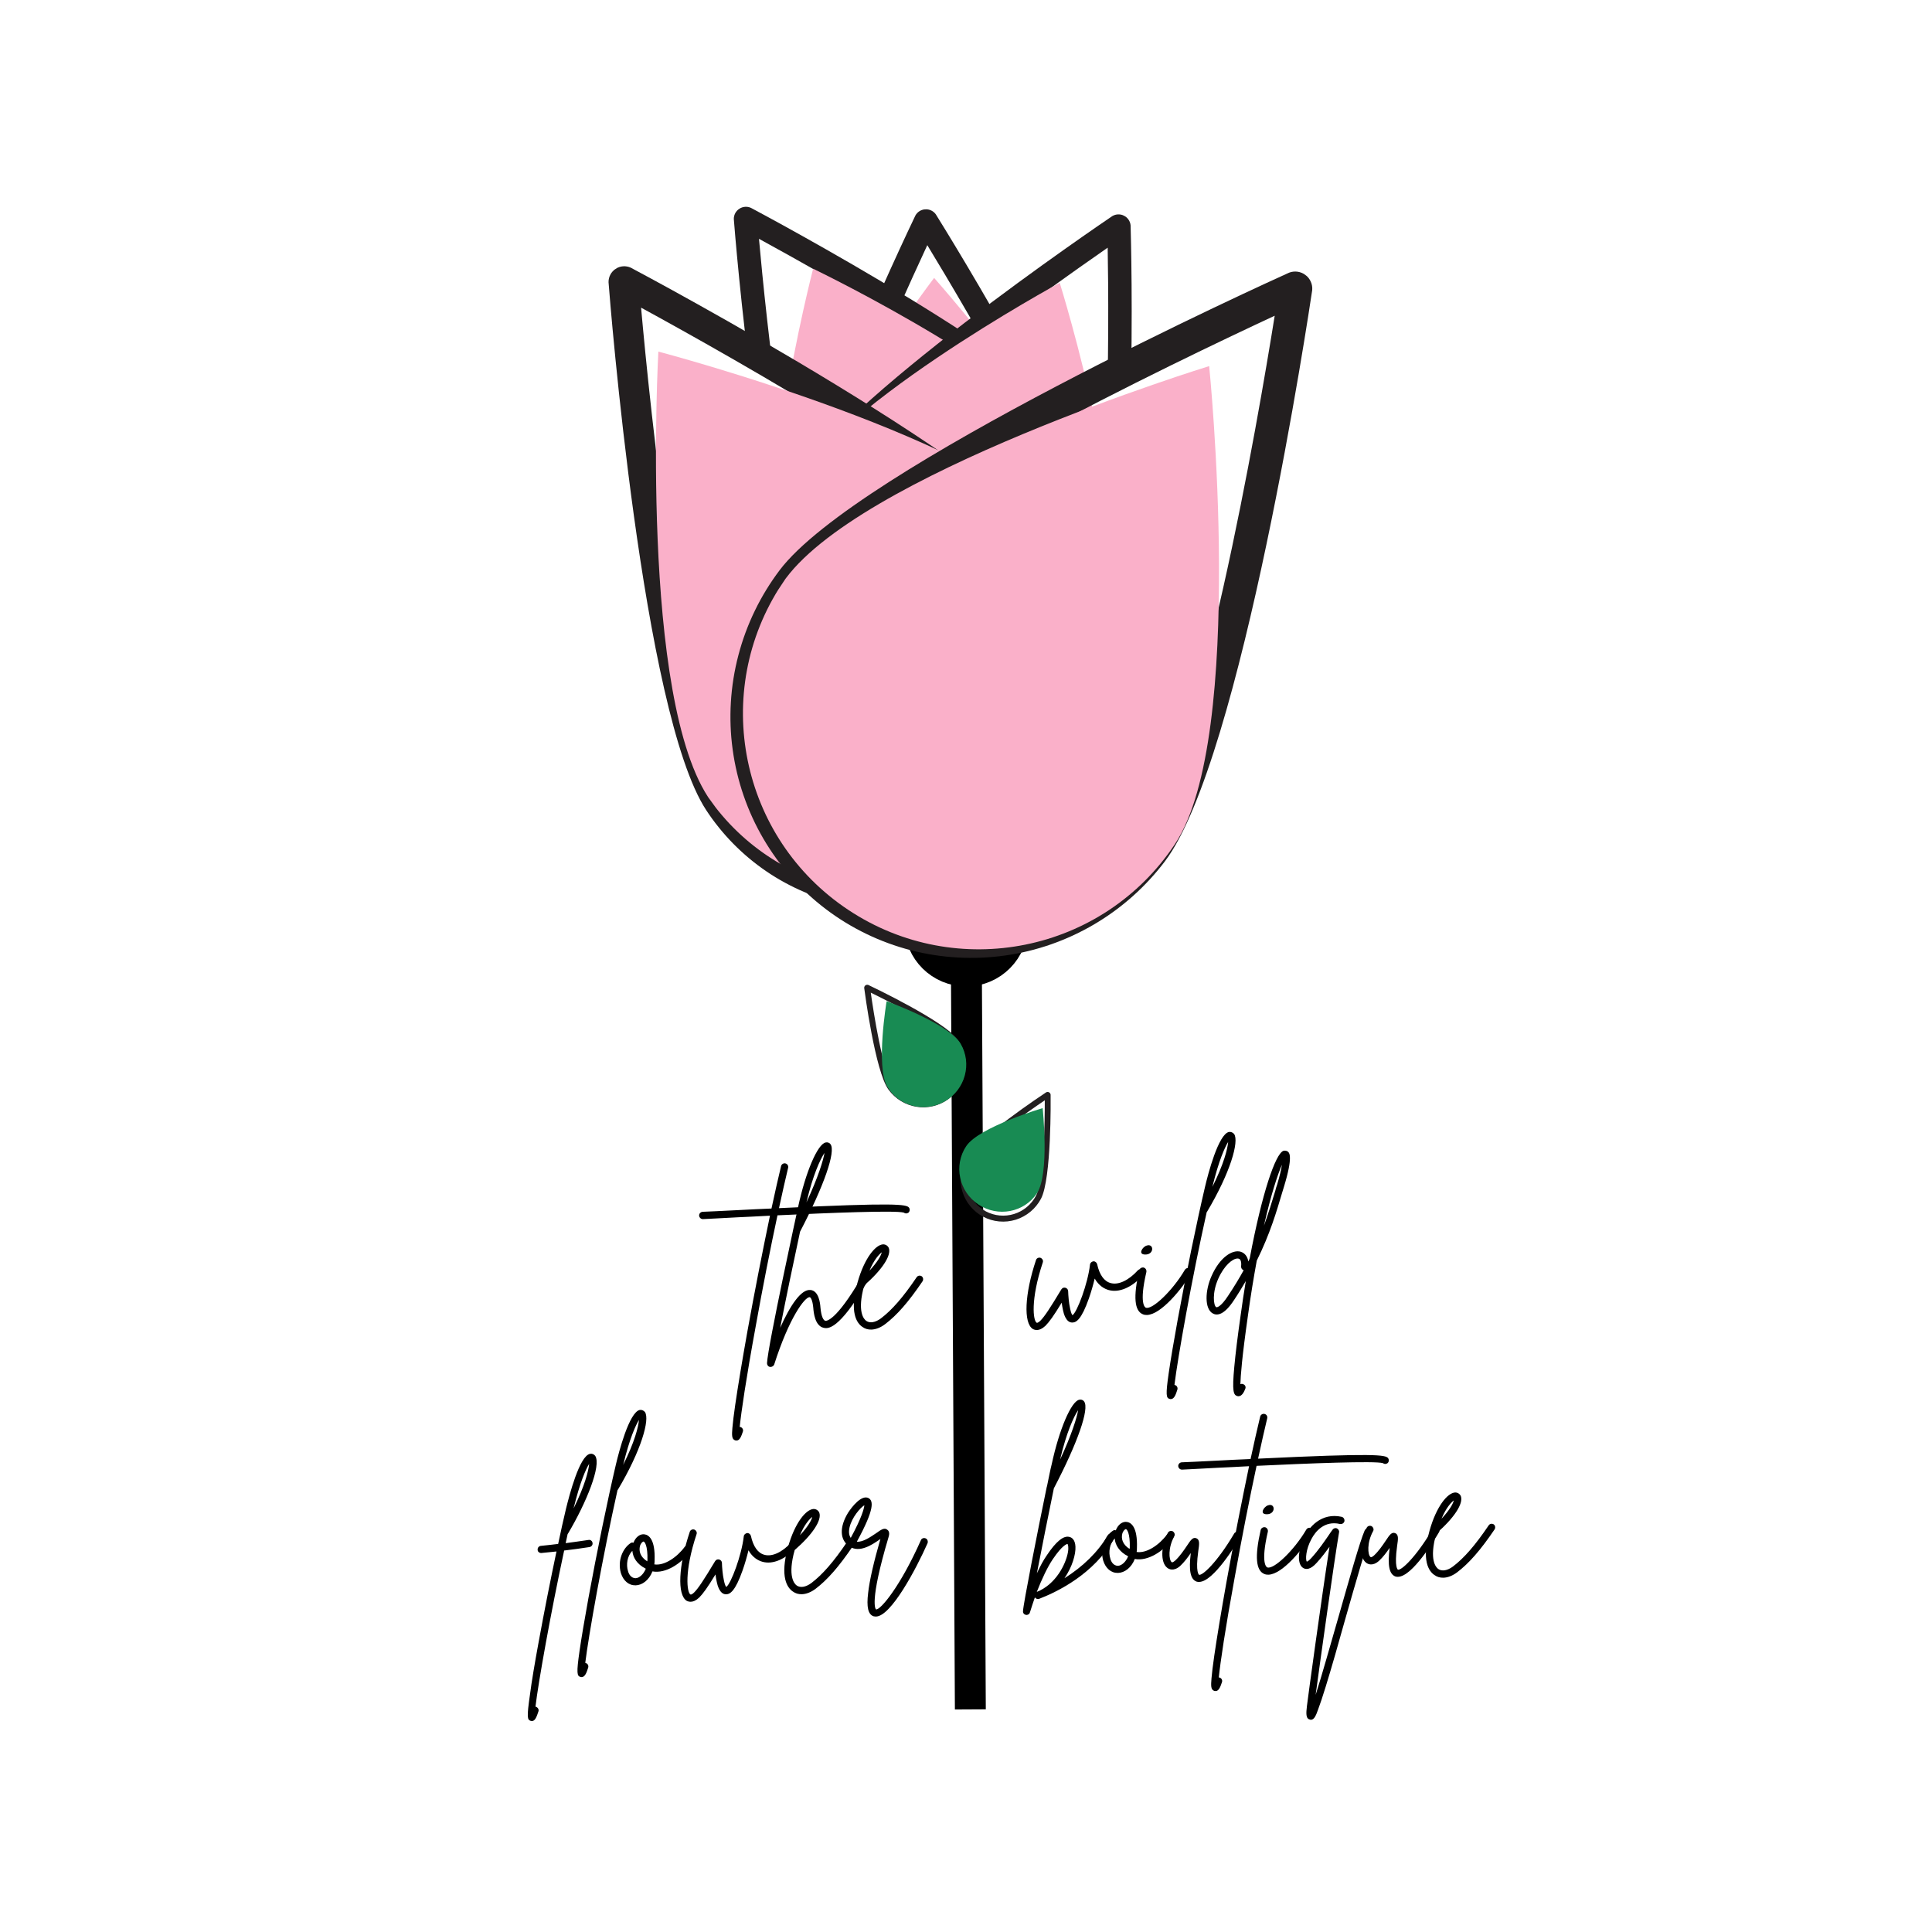 <svg xmlns="http://www.w3.org/2000/svg" xmlns:xlink="http://www.w3.org/1999/xlink" width="500" zoomAndPan="magnify" viewBox="0 0 375 375" height="500" preserveAspectRatio="xMidYMid meet" version="1.0"><defs><g/><clipPath id="cef8773638"><path d="M 150 40 L 217 40 L 217 150 L 150 150 Z M 150 40 " clip-rule="nonzero"/></clipPath><clipPath id="d4e6d4df45"><path d="M 145.188 42.551 L 214.082 38.723 L 220.195 148.805 L 151.305 152.633 Z M 145.188 42.551 " clip-rule="nonzero"/></clipPath><clipPath id="b107b5a26b"><path d="M 213.824 38.738 L 144.93 42.566 L 151.047 152.645 L 219.938 148.816 Z M 213.824 38.738 " clip-rule="nonzero"/></clipPath><clipPath id="b3596d71b2"><path d="M 213.824 38.738 L 144.93 42.566 L 151.047 152.645 L 219.938 148.816 Z M 213.824 38.738 " clip-rule="nonzero"/></clipPath><clipPath id="8a8405e14b"><path d="M 150 53 L 217 53 L 217 147 L 150 147 Z M 150 53 " clip-rule="nonzero"/></clipPath><clipPath id="c50e15e778"><path d="M 147.98 55.184 L 214.684 52.605 L 218.246 144.785 L 151.547 147.363 Z M 147.98 55.184 " clip-rule="nonzero"/></clipPath><clipPath id="a627814e82"><path d="M 147.98 55.184 L 214.684 52.605 L 218.246 144.785 L 151.547 147.363 Z M 147.98 55.184 " clip-rule="nonzero"/></clipPath><clipPath id="3bddd650f6"><path d="M 142 40 L 218 40 L 218 137 L 142 137 Z M 142 40 " clip-rule="nonzero"/></clipPath><clipPath id="9239f41fc9"><path d="M 114.676 59.43 L 172.383 21.602 L 232.824 113.809 L 175.117 151.637 Z M 114.676 59.43 " clip-rule="nonzero"/></clipPath><clipPath id="e84b95e4a0"><path d="M 172.168 21.742 L 114.461 59.57 L 174.902 151.777 L 232.609 113.949 Z M 172.168 21.742 " clip-rule="nonzero"/></clipPath><clipPath id="10db25069d"><path d="M 172.168 21.742 L 114.461 59.57 L 174.902 151.777 L 232.609 113.949 Z M 172.168 21.742 " clip-rule="nonzero"/></clipPath><clipPath id="ed7a715b2d"><path d="M 149 52 L 216 52 L 216 139 L 149 139 Z M 149 52 " clip-rule="nonzero"/></clipPath><clipPath id="c6fe7f0b42"><path d="M 127.555 66.156 L 188.102 38.055 L 226.938 121.734 L 166.391 149.832 Z M 127.555 66.156 " clip-rule="nonzero"/></clipPath><clipPath id="4cc675fa47"><path d="M 127.555 66.156 L 188.102 38.055 L 226.938 121.734 L 166.391 149.832 Z M 127.555 66.156 " clip-rule="nonzero"/></clipPath><clipPath id="1fa757a7c2"><path d="M 150 41 L 220 41 L 220 143 L 150 143 Z M 150 41 " clip-rule="nonzero"/></clipPath><clipPath id="6986b04c60"><path d="M 187.492 26.168 L 248.906 57.625 L 198.648 155.75 L 137.234 124.297 Z M 187.492 26.168 " clip-rule="nonzero"/></clipPath><clipPath id="29e72381e8"><path d="M 248.676 57.508 L 187.266 26.051 L 137.004 124.18 L 198.418 155.633 Z M 248.676 57.508 " clip-rule="nonzero"/></clipPath><clipPath id="b593bd3f67"><path d="M 248.676 57.508 L 187.266 26.051 L 137.004 124.18 L 198.418 155.633 Z M 248.676 57.508 " clip-rule="nonzero"/></clipPath><clipPath id="6cbfe9fb82"><path d="M 150 54 L 217 54 L 217 143 L 150 143 Z M 150 54 " clip-rule="nonzero"/></clipPath><clipPath id="1e5429d7ca"><path d="M 174.805 42.316 L 236.66 67.406 L 201.98 152.891 L 140.129 127.801 Z M 174.805 42.316 " clip-rule="nonzero"/></clipPath><clipPath id="18efecbef1"><path d="M 174.805 42.316 L 236.66 67.406 L 201.98 152.891 L 140.129 127.801 Z M 174.805 42.316 " clip-rule="nonzero"/></clipPath><clipPath id="1a1438d9cb"><path d="M 132 65 L 153 65 L 153 83 L 132 83 Z M 132 65 " clip-rule="nonzero"/></clipPath><clipPath id="3ecb7751f5"><path d="M 132.332 73.996 L 137.289 65.359 L 152.535 74.109 L 147.578 82.746 Z M 132.332 73.996 " clip-rule="nonzero"/></clipPath><clipPath id="c22feb4841"><path d="M 132.332 73.996 L 137.219 65.48 L 152.152 74.055 L 147.266 82.57 Z M 132.332 73.996 " clip-rule="nonzero"/></clipPath><clipPath id="ac560f4049"><path d="M 118 51 L 216 51 L 216 177 L 118 177 Z M 118 51 " clip-rule="nonzero"/></clipPath><clipPath id="ba3a0a09c7"><path d="M 82.223 76.629 L 156.863 27.699 L 234.988 146.879 L 160.344 195.809 Z M 82.223 76.629 " clip-rule="nonzero"/></clipPath><clipPath id="59262fb469"><path d="M 156.582 27.887 L 81.938 76.816 L 160.059 195.992 L 234.703 147.062 Z M 156.582 27.887 " clip-rule="nonzero"/></clipPath><clipPath id="4bd2f2509c"><path d="M 156.582 27.887 L 81.938 76.816 L 160.059 195.992 L 234.703 147.062 Z M 156.582 27.887 " clip-rule="nonzero"/></clipPath><clipPath id="0377f46dc5"><path d="M 127 68 L 217 68 L 217 174 L 127 174 Z M 127 68 " clip-rule="nonzero"/></clipPath><clipPath id="5d897f3d57"><path d="M 92.91 93.555 L 162.637 42.789 L 233.27 139.801 L 163.543 190.566 Z M 92.91 93.555 " clip-rule="nonzero"/></clipPath><clipPath id="676b0713c9"><path d="M 92.91 93.555 L 162.637 42.789 L 233.27 139.801 L 163.543 190.566 Z M 92.91 93.555 " clip-rule="nonzero"/></clipPath><clipPath id="e44e7d11a0"><path d="M 186 211 L 204 211 L 204 238 L 186 238 Z M 186 211 " clip-rule="nonzero"/></clipPath><clipPath id="bf77c1654e"><path d="M 196.043 208.008 L 211.285 216.082 L 198.297 240.605 L 183.055 232.531 Z M 196.043 208.008 " clip-rule="nonzero"/></clipPath><clipPath id="0953d6edb0"><path d="M 196.043 208.008 L 211.285 216.082 L 198.297 240.605 L 183.055 232.531 Z M 196.043 208.008 " clip-rule="nonzero"/></clipPath><clipPath id="542e048050"><path d="M 196.043 208.008 L 211.285 216.082 L 198.297 240.605 L 183.055 232.531 Z M 196.043 208.008 " clip-rule="nonzero"/></clipPath><clipPath id="cc258bfa39"><path d="M 186 215 L 203 215 L 203 236 L 186 236 Z M 186 215 " clip-rule="nonzero"/></clipPath><clipPath id="c4fe5e94f1"><path d="M 195.523 210.5 L 209.254 219.652 L 196.773 238.375 L 183.043 229.223 Z M 195.523 210.5 " clip-rule="nonzero"/></clipPath><clipPath id="6798761254"><path d="M 195.523 210.5 L 209.254 219.652 L 196.773 238.375 L 183.043 229.223 Z M 195.523 210.5 " clip-rule="nonzero"/></clipPath><clipPath id="228cc36b3f"><path d="M 167 191 L 188 191 L 188 215 L 167 215 Z M 167 191 " clip-rule="nonzero"/></clipPath><clipPath id="b79b41e6d3"><path d="M 161.059 196.297 L 175.008 186.148 L 191.332 208.59 L 177.383 218.738 Z M 161.059 196.297 " clip-rule="nonzero"/></clipPath><clipPath id="6901cb5a66"><path d="M 161.059 196.297 L 175.008 186.148 L 191.332 208.59 L 177.383 218.738 Z M 161.059 196.297 " clip-rule="nonzero"/></clipPath><clipPath id="7d963ddc8b"><path d="M 161.059 196.297 L 175.008 186.148 L 191.332 208.59 L 177.383 218.738 Z M 161.059 196.297 " clip-rule="nonzero"/></clipPath><clipPath id="e5cc4ca50c"><path d="M 171 194 L 188 194 L 188 215 L 171 215 Z M 171 194 " clip-rule="nonzero"/></clipPath><clipPath id="23037002e0"><path d="M 164.965 198.469 L 179.219 190.156 L 190.555 209.59 L 176.305 217.906 Z M 164.965 198.469 " clip-rule="nonzero"/></clipPath><clipPath id="1b62fae787"><path d="M 164.965 198.469 L 179.219 190.156 L 190.555 209.59 L 176.305 217.906 Z M 164.965 198.469 " clip-rule="nonzero"/></clipPath><clipPath id="bbeab4ae86"><path d="M 211 67 L 232 67 L 232 85 L 211 85 Z M 211 67 " clip-rule="nonzero"/></clipPath><clipPath id="da3f35058e"><path d="M 226.844 67.957 L 231.441 76.797 L 215.844 84.906 L 211.25 76.066 Z M 226.844 67.957 " clip-rule="nonzero"/></clipPath><clipPath id="70d54c65a2"><path d="M 226.844 67.957 L 231.375 76.668 L 216.094 84.613 L 211.566 75.902 Z M 226.844 67.957 " clip-rule="nonzero"/></clipPath><clipPath id="cb7caa37cf"><path d="M 141 52 L 255 52 L 255 186 L 141 186 Z M 141 52 " clip-rule="nonzero"/></clipPath><clipPath id="4ea0d161a9"><path d="M 214.754 24.184 L 292.527 82.984 L 197.996 208.023 L 120.223 149.223 Z M 214.754 24.184 " clip-rule="nonzero"/></clipPath><clipPath id="789791e457"><path d="M 214.754 24.184 L 292.527 82.984 L 197.996 208.023 L 120.223 149.223 Z M 214.754 24.184 " clip-rule="nonzero"/></clipPath><clipPath id="60cdefb465"><path d="M 214.754 24.184 L 292.527 82.984 L 197.996 208.023 L 120.223 149.223 Z M 214.754 24.184 " clip-rule="nonzero"/></clipPath><clipPath id="8d3428e341"><path d="M 144 71 L 237 71 L 237 185 L 144 185 Z M 144 71 " clip-rule="nonzero"/></clipPath><clipPath id="c13e036d15"><path d="M 196.637 45.734 L 272.891 96.309 L 202.832 201.938 L 126.582 151.363 Z M 196.637 45.734 " clip-rule="nonzero"/></clipPath><clipPath id="694effe0a9"><path d="M 196.637 45.734 L 272.891 96.309 L 202.832 201.938 L 126.582 151.363 Z M 196.637 45.734 " clip-rule="nonzero"/></clipPath></defs><rect x="-37.5" width="450" fill="#ffffff" y="-37.5" height="450" fill-opacity="1"/><rect x="-37.5" width="450" fill="#ffffff" y="-37.5" height="450" fill-opacity="1"/><rect x="-37.5" width="450" fill="#ffffff" y="-37.5" height="450" fill-opacity="1"/><g fill="#000000" fill-opacity="1"><g transform="translate(146.228, 256.691)"><g><path d="M 30.207 -22.293 C 29.715 -22.938 27.594 -23.285 4.973 -22.191 C 5.625 -25.164 6.215 -27.84 6.742 -30.004 C 6.84 -30.41 6.613 -30.77 6.246 -30.867 C 5.879 -30.969 5.48 -30.738 5.383 -30.371 C 4.82 -28.059 4.199 -25.273 3.516 -22.117 C 1.512 -22.031 -0.672 -21.938 -3.039 -21.805 C -6.281 -21.648 -8.832 -21.508 -9.816 -21.484 C -10.215 -21.473 -10.535 -21.137 -10.527 -20.773 C -10.516 -20.371 -10.18 -20.051 -9.781 -20.062 C -8.762 -20.125 -6.211 -20.227 -2.969 -20.418 C -1.258 -20.5 0.855 -20.59 3.223 -20.727 C 1.828 -14.051 0.246 -6.059 -1.16 1.742 C -2.18 7.461 -3 12.402 -3.527 16.027 C -3.805 17.93 -3.984 19.43 -4.07 20.453 C -4.18 21.844 -4.23 22.648 -3.531 22.883 C -3.422 22.883 -3.348 22.918 -3.238 22.914 C -2.621 22.898 -2.316 22.016 -2.043 21.203 C -1.906 20.836 -2.102 20.441 -2.469 20.305 C -2.543 20.305 -2.578 20.27 -2.652 20.273 C -2.359 17.422 -1.43 11.016 0.426 0.902 C 1.797 -6.758 3.312 -14.418 4.68 -20.797 C 14.695 -21.273 27.703 -21.793 29.211 -21.32 C 29.473 -21.109 29.801 -21.117 30.086 -21.305 C 30.371 -21.531 30.434 -21.973 30.207 -22.293 Z M 30.207 -22.293 "/></g></g></g><g fill="#000000" fill-opacity="1"><g transform="translate(151.075, 256.566)"><g><path d="M 17.023 -8.754 C 16.691 -8.965 16.258 -8.844 16.082 -8.512 C 11.121 -0.031 9.297 -0.168 9.113 -0.199 C 8.746 -0.297 8.324 -1.016 8.172 -2.801 C 8.113 -3.602 7.867 -6 6.258 -6.18 C 4.395 -6.387 2.254 -3.086 0.359 1.156 C 1.453 -4.414 3.043 -12.078 4.219 -17.504 C 8.875 -26.414 11.184 -33.074 10.129 -34.469 C 9.898 -34.793 9.531 -34.891 9.172 -34.809 C 7.609 -34.477 5.305 -29.094 3.84 -22.309 C 3.773 -22.051 -2.066 4.758 -2.199 8.043 C -2.191 8.406 -1.965 8.695 -1.598 8.758 C -1.562 8.758 -1.523 8.754 -1.488 8.754 C -1.199 8.746 -0.91 8.559 -0.809 8.301 C 2.129 -0.895 5.129 -4.762 6.039 -4.785 C 6.078 -4.789 6.078 -4.789 6.078 -4.789 C 6.223 -4.793 6.633 -4.363 6.785 -2.691 C 6.848 -1.816 7.094 0.766 8.781 1.16 C 9.516 1.324 11.68 1.816 17.27 -7.812 C 17.477 -8.145 17.359 -8.578 17.023 -8.754 Z M 8.965 -32.797 C 8.711 -31.332 7.773 -28.172 5.457 -23.188 C 6.707 -28.473 8.125 -31.535 8.965 -32.797 Z M 8.965 -32.797 "/></g></g></g><g fill="#000000" fill-opacity="1"><g transform="translate(166.783, 256.162)"><g><path d="M 12.109 -8.445 C 11.777 -8.656 11.34 -8.57 11.129 -8.238 C 8.496 -4.34 6.332 -1.879 4.188 -0.254 C 3.113 0.539 2.062 0.711 1.355 0.219 C 0.91 -0.098 -0.477 -1.52 0.961 -6.664 C 4.418 -9.668 6.281 -12.488 5.73 -13.934 C 5.539 -14.367 5.094 -14.645 4.621 -14.633 C 3.164 -14.559 1.004 -11.988 -0.332 -7.25 C -1.969 -1.406 -0.457 0.668 0.582 1.371 C 1.102 1.758 1.691 1.926 2.348 1.91 C 3.184 1.887 4.125 1.535 5.02 0.855 C 7.309 -0.883 9.539 -3.418 12.281 -7.465 C 12.492 -7.797 12.406 -8.234 12.109 -8.445 Z M 4.367 -13.094 C 4.238 -12.508 3.648 -11.328 1.98 -9.531 C 2.871 -11.672 3.867 -12.719 4.367 -13.094 Z M 4.367 -13.094 "/></g></g></g><g fill="#000000" fill-opacity="1"><g transform="translate(177.378, 255.89)"><g/></g></g><g fill="#000000" fill-opacity="1"><g transform="translate(188.566, 255.602)"><g/></g></g><g fill="#000000" fill-opacity="1"><g transform="translate(199.753, 255.314)"><g><path d="M 22.094 -8.773 C 21.832 -9.023 21.359 -9.012 21.109 -8.75 C 19.301 -6.77 17.32 -5.844 15.812 -6.277 C 14.562 -6.609 13.656 -7.863 13.203 -9.93 C 13.121 -10.258 12.824 -10.504 12.496 -10.496 C 12.129 -10.449 11.848 -10.188 11.816 -9.859 C 11.402 -6.164 9.32 -0.641 8.422 -0.035 C 8.312 -0.141 8.121 -0.465 7.953 -1.336 C 7.707 -2.422 7.598 -3.844 7.574 -4.719 C 7.566 -5.008 7.34 -5.293 7.047 -5.359 C 6.715 -5.461 6.43 -5.309 6.254 -5.047 C 3.98 -1.27 2.996 0.215 2.18 1.039 C 1.785 1.414 1.535 1.492 1.457 1.422 C 0.793 1.039 0.215 -2.922 2.652 -10.281 C 2.789 -10.648 2.562 -11.043 2.191 -11.18 C 1.824 -11.281 1.43 -11.086 1.328 -10.719 C -0.871 -4.137 -1.129 1.488 0.723 2.645 C 0.91 2.75 1.203 2.852 1.531 2.84 C 1.969 2.832 2.512 2.633 3.152 2.035 C 3.898 1.285 4.746 0.133 6.32 -2.461 C 6.406 -1.953 6.453 -1.48 6.574 -1.008 C 6.699 -0.391 7.148 1.457 8.422 1.387 C 9.152 1.371 10.16 0.797 11.586 -3.254 C 12.027 -4.504 12.43 -5.898 12.727 -7.148 C 13.527 -5.746 14.602 -5.152 15.445 -4.918 C 17.465 -4.352 19.918 -5.398 22.117 -7.789 C 22.402 -8.051 22.395 -8.488 22.094 -8.773 Z M 22.094 -8.773 "/></g></g></g><g fill="#000000" fill-opacity="1"><g transform="translate(220.49, 254.781)"><g><path d="M 10.43 -8.547 C 10.094 -8.758 9.699 -8.637 9.488 -8.305 C 7.148 -4.305 3.16 -0.484 1.906 -0.961 C 1.762 -1.031 0.578 -1.691 2.023 -7.895 C 2.086 -8.297 1.855 -8.656 1.488 -8.754 C 1.086 -8.816 0.727 -8.59 0.629 -8.223 C -0.551 -3.051 -0.301 -0.32 1.359 0.328 C 1.617 0.434 1.871 0.461 2.129 0.457 C 4.859 0.387 8.926 -4.605 10.707 -7.605 C 10.883 -7.938 10.762 -8.375 10.43 -8.547 Z M 1.754 -11.277 C 3.613 -11.215 3.516 -13.547 2.035 -13 C 1.277 -12.762 0.328 -11.312 1.754 -11.277 Z M 1.754 -11.277 "/></g></g></g><g fill="#000000" fill-opacity="1"><g transform="translate(229.711, 254.544)"><g><path d="M 9.836 -34.426 C 9.574 -34.746 9.203 -34.883 8.84 -34.836 C 6.773 -34.418 4.75 -26.598 4.191 -24.215 C 2.547 -17.207 0.508 -7.27 -1.125 1.633 C -1.891 5.848 -2.492 9.398 -2.863 11.961 C -3.484 16.281 -3.359 16.824 -2.664 16.992 C -2.59 17.023 -2.516 17.023 -2.441 17.02 C -1.789 17.004 -1.48 16.121 -1.18 15.164 C -1.078 14.797 -1.27 14.402 -1.637 14.301 C -1.676 14.266 -1.711 14.266 -1.75 14.27 C -1.117 9 1.625 -6.352 4.5 -19.227 C 4.5 -19.262 4.535 -19.301 4.57 -19.336 C 9.117 -26.965 10.82 -32.992 9.836 -34.426 Z M 5.613 -24.18 C 6.867 -29.352 8.043 -31.863 8.672 -32.898 C 8.562 -31.547 7.836 -28.609 5.613 -24.18 Z M 5.613 -24.18 "/></g></g></g><g fill="#000000" fill-opacity="1"><g transform="translate(235.251, 254.401)"><g><path d="M 14.781 -30.832 C 14.52 -31.043 14.188 -31.109 13.863 -31.027 C 12.309 -30.477 9.699 -22.789 7.324 -10.18 C 7.258 -9.961 7.152 -9.777 7.047 -9.555 C 6.828 -10.969 5.871 -11.348 5.539 -11.449 C 3.961 -11.883 1.52 -10.395 -0.098 -6.707 C -1.34 -3.941 -1.504 -0.363 0.16 0.543 C 0.973 0.996 2.355 0.887 4.285 -2.078 C 5.129 -3.34 5.863 -4.562 6.562 -5.75 C 6.215 -3.66 5.871 -1.465 5.566 0.84 C 4.977 4.941 4.555 8.379 4.328 10.867 C 3.871 15.727 4.176 16.375 4.914 16.578 C 4.984 16.609 5.094 16.609 5.168 16.605 C 5.824 16.59 6.238 15.738 6.445 15.188 C 6.617 14.855 6.461 14.422 6.094 14.285 C 5.906 14.18 5.691 14.188 5.508 14.266 C 5.543 12.695 5.812 9.113 6.957 1.062 C 7.508 -2.965 8.109 -6.555 8.684 -9.707 C 11.285 -14.949 12.559 -19.359 13.598 -22.852 C 13.734 -23.293 13.867 -23.695 13.969 -24.066 C 15.75 -29.91 15.004 -30.582 14.781 -30.832 Z M 3.098 -2.852 C 1.766 -0.812 1.004 -0.609 0.82 -0.676 C 0.266 -0.992 0.02 -3.5 1.191 -6.156 C 2.363 -8.812 4.008 -10.098 4.918 -10.121 C 5.027 -10.121 5.102 -10.125 5.176 -10.09 C 5.762 -9.957 5.68 -8.898 5.648 -8.605 C 5.621 -8.277 5.812 -7.953 6.145 -7.852 C 5.273 -6.262 4.258 -4.594 3.098 -2.852 Z M 12.645 -24.469 C 12.508 -24.102 12.375 -23.695 12.277 -23.254 C 11.672 -21.27 11 -19.027 10.078 -16.488 C 11.453 -22.578 12.742 -26.402 13.566 -28.32 C 13.445 -27.441 13.148 -26.195 12.645 -24.469 Z M 12.645 -24.469 "/></g></g></g><g fill="#000000" fill-opacity="1"><g transform="translate(107.076, 308.715)"><g><path d="M 7.152 -9.812 C 5.516 -9.586 4.207 -9.371 2.719 -9.188 C 2.848 -9.812 2.977 -10.398 3.109 -10.984 C 3.145 -10.984 3.145 -11.023 3.18 -11.059 C 6.746 -17.059 9.695 -24.32 8.445 -26.148 C 8.18 -26.469 7.812 -26.605 7.449 -26.523 C 5.383 -26.141 3.395 -18.32 2.801 -15.938 C 2.305 -13.844 1.781 -11.535 1.262 -9.039 C 0.281 -8.906 -0.809 -8.805 -2.121 -8.66 C -2.484 -8.617 -2.766 -8.281 -2.719 -7.879 C -2.711 -7.516 -2.375 -7.27 -2.012 -7.277 C -2.012 -7.277 -1.973 -7.281 -1.973 -7.281 C -0.848 -7.383 0.098 -7.48 0.938 -7.574 C -0.234 -2.035 -1.461 4.16 -2.516 9.949 C -3.285 14.125 -3.887 17.68 -4.219 20.277 C -4.836 24.594 -4.75 25.105 -4.055 25.305 C -3.98 25.305 -3.871 25.336 -3.797 25.336 C -3.18 25.32 -2.875 24.398 -2.57 23.48 C -2.434 23.113 -2.66 22.715 -3.031 22.578 C -3.066 22.582 -3.102 22.547 -3.141 22.547 C -2.57 17.719 -0.18 4.383 2.426 -7.758 C 4.137 -7.949 5.551 -8.168 7.367 -8.434 C 7.73 -8.516 8.016 -8.848 7.93 -9.25 C 7.887 -9.613 7.512 -9.895 7.152 -9.812 Z M 7.281 -24.586 C 7.168 -23.27 6.441 -20.332 4.258 -15.938 C 5.512 -21.074 6.652 -23.586 7.281 -24.586 Z M 7.281 -24.586 "/></g></g></g><g fill="#000000" fill-opacity="1"><g transform="translate(115.349, 308.502)"><g><path d="M 9.836 -34.426 C 9.574 -34.746 9.203 -34.883 8.84 -34.836 C 6.773 -34.418 4.75 -26.598 4.191 -24.215 C 2.547 -17.207 0.508 -7.27 -1.125 1.633 C -1.891 5.848 -2.492 9.398 -2.863 11.961 C -3.484 16.281 -3.359 16.824 -2.664 16.992 C -2.59 17.023 -2.516 17.023 -2.441 17.02 C -1.789 17.004 -1.48 16.121 -1.18 15.164 C -1.078 14.797 -1.27 14.402 -1.637 14.301 C -1.676 14.266 -1.711 14.266 -1.75 14.27 C -1.117 9 1.625 -6.352 4.5 -19.227 C 4.5 -19.262 4.535 -19.301 4.57 -19.336 C 9.117 -26.965 10.82 -32.992 9.836 -34.426 Z M 5.613 -24.18 C 6.867 -29.352 8.043 -31.863 8.672 -32.898 C 8.562 -31.547 7.836 -28.609 5.613 -24.18 Z M 5.613 -24.18 "/></g></g></g><g fill="#000000" fill-opacity="1"><g transform="translate(120.889, 308.36)"><g><path d="M 12.988 -8.246 C 12.656 -8.496 12.219 -8.41 12.008 -8.113 C 10.527 -6.105 8.055 -4.402 6.113 -4.715 C 6.145 -4.973 6.176 -5.227 6.168 -5.484 C 6.316 -9.609 5.02 -10.414 4.25 -10.539 C 3.371 -10.699 2.477 -10.02 2.066 -8.914 C 1.883 -8.984 1.664 -8.977 1.488 -8.828 C 0.051 -7.879 -1.09 -5.516 -0.371 -3.016 C 0.105 -1.535 1.152 -0.613 2.5 -0.648 C 3.773 -0.68 5.098 -1.664 5.75 -3.355 C 8.312 -2.875 11.328 -4.852 13.125 -7.266 C 13.371 -7.602 13.285 -8.035 12.988 -8.246 Z M 2.5 -2.035 C 2.465 -2.031 2.465 -2.031 2.465 -2.031 C 1.551 -2.047 1.129 -2.91 1.008 -3.418 C 0.609 -4.648 0.855 -6.367 1.852 -7.34 C 1.957 -6.105 2.684 -4.773 4.461 -3.871 C 3.98 -2.691 3.121 -2.051 2.5 -2.035 Z M 4.781 -5.52 C 4.746 -5.445 4.75 -5.375 4.75 -5.301 C 3.344 -6.176 3.094 -7.336 3.324 -8.254 C 3.492 -8.844 3.848 -9.145 4.031 -9.148 C 4.215 -9.117 4.852 -8.441 4.781 -5.52 Z M 4.781 -5.52 "/></g></g></g><g fill="#000000" fill-opacity="1"><g transform="translate(132.551, 308.06)"><g><path d="M 22.094 -8.773 C 21.832 -9.023 21.359 -9.012 21.109 -8.75 C 19.301 -6.77 17.32 -5.844 15.812 -6.277 C 14.562 -6.609 13.656 -7.863 13.203 -9.93 C 13.121 -10.258 12.824 -10.504 12.496 -10.496 C 12.129 -10.449 11.848 -10.188 11.816 -9.859 C 11.402 -6.164 9.32 -0.641 8.422 -0.035 C 8.312 -0.141 8.121 -0.465 7.953 -1.336 C 7.707 -2.422 7.598 -3.844 7.574 -4.719 C 7.566 -5.008 7.34 -5.293 7.047 -5.359 C 6.715 -5.461 6.43 -5.309 6.254 -5.047 C 3.98 -1.27 2.996 0.215 2.18 1.039 C 1.785 1.414 1.535 1.492 1.457 1.422 C 0.793 1.039 0.215 -2.922 2.652 -10.281 C 2.789 -10.648 2.562 -11.043 2.191 -11.18 C 1.824 -11.281 1.43 -11.086 1.328 -10.719 C -0.871 -4.137 -1.129 1.488 0.723 2.645 C 0.91 2.75 1.203 2.852 1.531 2.84 C 1.969 2.832 2.512 2.633 3.152 2.035 C 3.898 1.285 4.746 0.133 6.32 -2.461 C 6.406 -1.953 6.453 -1.48 6.574 -1.008 C 6.699 -0.391 7.148 1.457 8.422 1.387 C 9.152 1.371 10.16 0.797 11.586 -3.254 C 12.027 -4.504 12.43 -5.898 12.727 -7.148 C 13.527 -5.746 14.602 -5.152 15.445 -4.918 C 17.465 -4.352 19.918 -5.398 22.117 -7.789 C 22.402 -8.051 22.395 -8.488 22.094 -8.773 Z M 22.094 -8.773 "/></g></g></g><g fill="#000000" fill-opacity="1"><g transform="translate(153.288, 307.526)"><g><path d="M 12.109 -8.445 C 11.777 -8.656 11.34 -8.57 11.129 -8.238 C 8.496 -4.34 6.332 -1.879 4.188 -0.254 C 3.113 0.539 2.062 0.711 1.355 0.219 C 0.91 -0.098 -0.477 -1.52 0.961 -6.664 C 4.418 -9.668 6.281 -12.488 5.73 -13.934 C 5.539 -14.367 5.094 -14.645 4.621 -14.633 C 3.164 -14.559 1.004 -11.988 -0.332 -7.25 C -1.969 -1.406 -0.457 0.668 0.582 1.371 C 1.102 1.758 1.691 1.926 2.348 1.91 C 3.184 1.887 4.125 1.535 5.02 0.855 C 7.309 -0.883 9.539 -3.418 12.281 -7.465 C 12.492 -7.797 12.406 -8.234 12.109 -8.445 Z M 4.367 -13.094 C 4.238 -12.508 3.648 -11.328 1.98 -9.531 C 2.871 -11.672 3.867 -12.719 4.367 -13.094 Z M 4.367 -13.094 "/></g></g></g><g fill="#000000" fill-opacity="1"><g transform="translate(163.894, 307.254)"><g><path d="M 15.789 -8.648 C 15.418 -8.82 14.984 -8.664 14.848 -8.297 C 10.883 0.633 7.027 5.254 6.148 5.129 C 6.074 5.094 4.77 3.891 8.562 -8.863 C 8.66 -9.195 8.898 -9.965 8.305 -10.352 C 7.746 -10.777 7.137 -10.359 6.133 -9.641 C 5.059 -8.918 3.59 -7.898 2.418 -8.012 C 5.973 -14.523 5.57 -15.934 4.719 -16.461 C 3.387 -17.191 1.551 -14.918 0.707 -13.621 C -1.008 -10.805 -0.906 -8.293 1.023 -7.066 C 2.988 -5.766 5.461 -7.473 6.93 -8.492 C 6.965 -8.531 6.965 -8.531 7 -8.566 C 5.695 -4.047 4.875 -0.488 4.609 1.961 C 4.277 4.668 4.605 6.082 5.637 6.457 C 5.82 6.488 5.965 6.52 6.148 6.516 C 9.062 6.441 13.898 -2.656 16.141 -7.711 C 16.277 -8.078 16.121 -8.512 15.789 -8.648 Z M 1 -10.785 C 1.457 -12.766 3.125 -14.633 3.879 -15.09 C 3.82 -14.504 3.461 -12.852 1.234 -8.746 C 0.969 -9.141 0.77 -9.758 1 -10.785 Z M 1 -10.785 "/></g></g></g><g fill="#000000" fill-opacity="1"><g transform="translate(178.431, 306.88)"><g/></g></g><g fill="#000000" fill-opacity="1"><g transform="translate(189.62, 306.592)"><g/></g></g><g fill="#000000" fill-opacity="1"><g transform="translate(200.807, 306.304)"><g><path d="M 15.172 -8.559 C 14.836 -8.734 14.402 -8.613 14.191 -8.277 C 12.34 -5.094 9.391 -2.211 5.801 0.031 C 7.312 -2.156 8.016 -4.617 7.938 -6.113 C 7.867 -7.496 7.199 -7.879 6.797 -7.98 C 5.656 -8.316 4.191 -7.145 2.367 -4.402 C 1.734 -3.508 1.105 -2.324 0.449 -0.922 C 1.414 -5.945 2.742 -12.508 3.746 -17.418 C 8.367 -26.254 10.68 -32.879 9.621 -34.273 C 9.395 -34.598 9.027 -34.695 8.664 -34.613 C 7.105 -34.281 4.801 -28.898 3.332 -22.113 C 3.066 -21.086 2.777 -19.582 2.422 -17.859 C 2.387 -17.785 2.391 -17.711 2.355 -17.641 C 0.605 -9.133 -2.234 5.234 -2.242 6.441 C -2.27 6.805 -2.004 7.09 -1.641 7.152 C -1.602 7.152 -1.566 7.152 -1.531 7.152 C -1.238 7.145 -0.953 6.953 -0.887 6.625 C -0.582 5.668 -0.281 4.711 0.059 3.754 C 0.25 4.004 0.582 4.145 0.906 4.023 C 4.625 2.578 11.469 -0.805 15.414 -7.582 C 15.586 -7.914 15.504 -8.348 15.172 -8.559 Z M 8.461 -32.602 C 8.207 -31.137 7.266 -27.977 4.953 -22.992 C 6.199 -28.312 7.617 -31.34 8.461 -32.602 Z M 0.434 2.688 C 1.426 0.145 2.535 -2.18 3.516 -3.629 C 5.414 -6.449 6.285 -6.617 6.395 -6.621 C 6.469 -6.547 6.664 -6.078 6.473 -4.98 C 6.059 -2.707 4.152 1.207 0.434 2.688 Z M 0.434 2.688 "/></g></g></g><g fill="#000000" fill-opacity="1"><g transform="translate(214.51, 305.952)"><g><path d="M 12.988 -8.246 C 12.656 -8.496 12.219 -8.41 12.008 -8.113 C 10.527 -6.105 8.055 -4.402 6.113 -4.715 C 6.145 -4.973 6.176 -5.227 6.168 -5.484 C 6.316 -9.609 5.02 -10.414 4.25 -10.539 C 3.371 -10.699 2.477 -10.02 2.066 -8.914 C 1.883 -8.984 1.664 -8.977 1.488 -8.828 C 0.051 -7.879 -1.09 -5.516 -0.371 -3.016 C 0.105 -1.535 1.152 -0.613 2.5 -0.648 C 3.773 -0.68 5.098 -1.664 5.75 -3.355 C 8.312 -2.875 11.328 -4.852 13.125 -7.266 C 13.371 -7.602 13.285 -8.035 12.988 -8.246 Z M 2.5 -2.035 C 2.465 -2.031 2.465 -2.031 2.465 -2.031 C 1.551 -2.047 1.129 -2.91 1.008 -3.418 C 0.609 -4.648 0.855 -6.367 1.852 -7.34 C 1.957 -6.105 2.684 -4.773 4.461 -3.871 C 3.98 -2.691 3.121 -2.051 2.5 -2.035 Z M 4.781 -5.52 C 4.746 -5.445 4.75 -5.375 4.75 -5.301 C 3.344 -6.176 3.094 -7.336 3.324 -8.254 C 3.492 -8.844 3.848 -9.145 4.031 -9.148 C 4.215 -9.117 4.852 -8.441 4.781 -5.52 Z M 4.781 -5.52 "/></g></g></g><g fill="#000000" fill-opacity="1"><g transform="translate(226.173, 305.652)"><g><path d="M 14.305 -8.246 C 13.969 -8.418 13.535 -8.297 13.363 -7.965 C 10.043 -2.336 7.191 0.215 6.566 0.012 C 6.566 0.012 5.824 -0.367 6.41 -4.578 C 6.629 -6.004 6.719 -6.809 6.02 -7.086 C 5.355 -7.32 4.969 -6.766 4.23 -5.652 C 3.633 -4.762 2.824 -3.574 1.934 -2.75 C 1.828 -2.672 1.438 -2.297 1.25 -2.438 C 0.691 -2.863 0.523 -5.23 1.742 -7.449 C 1.953 -7.781 1.793 -8.215 1.461 -8.426 C 1.129 -8.598 0.695 -8.48 0.52 -8.145 C -0.871 -5.559 -0.938 -2.383 0.367 -1.359 C 0.703 -1.074 1.625 -0.59 2.875 -1.68 C 3.695 -2.43 4.398 -3.395 4.961 -4.211 C 4.539 -0.809 4.875 0.895 6.09 1.34 C 6.273 1.406 6.453 1.402 6.602 1.398 C 9.371 1.328 13.672 -5.785 14.547 -7.266 C 14.758 -7.602 14.637 -8.035 14.305 -8.246 Z M 14.305 -8.246 "/></g></g></g><g fill="#000000" fill-opacity="1"><g transform="translate(239.22, 305.316)"><g><path d="M 30.207 -22.293 C 29.715 -22.938 27.594 -23.285 4.973 -22.191 C 5.625 -25.164 6.215 -27.84 6.742 -30.004 C 6.84 -30.41 6.613 -30.77 6.246 -30.867 C 5.879 -30.969 5.48 -30.738 5.383 -30.371 C 4.82 -28.059 4.199 -25.273 3.516 -22.117 C 1.512 -22.031 -0.672 -21.938 -3.039 -21.805 C -6.281 -21.648 -8.832 -21.508 -9.816 -21.484 C -10.215 -21.473 -10.535 -21.137 -10.527 -20.773 C -10.516 -20.371 -10.18 -20.051 -9.781 -20.062 C -8.762 -20.125 -6.211 -20.227 -2.969 -20.418 C -1.258 -20.5 0.855 -20.59 3.223 -20.727 C 1.828 -14.051 0.246 -6.059 -1.16 1.742 C -2.18 7.461 -3 12.402 -3.527 16.027 C -3.805 17.93 -3.984 19.43 -4.07 20.453 C -4.18 21.844 -4.23 22.648 -3.531 22.883 C -3.422 22.883 -3.348 22.918 -3.238 22.914 C -2.621 22.898 -2.316 22.016 -2.043 21.203 C -1.906 20.836 -2.102 20.441 -2.469 20.305 C -2.543 20.305 -2.578 20.27 -2.652 20.273 C -2.359 17.422 -1.43 11.016 0.426 0.902 C 1.797 -6.758 3.312 -14.418 4.68 -20.797 C 14.695 -21.273 27.703 -21.793 29.211 -21.32 C 29.473 -21.109 29.801 -21.117 30.086 -21.305 C 30.371 -21.531 30.434 -21.973 30.207 -22.293 Z M 30.207 -22.293 "/></g></g></g><g fill="#000000" fill-opacity="1"><g transform="translate(244.067, 305.191)"><g><path d="M 10.43 -8.547 C 10.094 -8.758 9.699 -8.637 9.488 -8.305 C 7.148 -4.305 3.16 -0.484 1.906 -0.961 C 1.762 -1.031 0.578 -1.691 2.023 -7.895 C 2.086 -8.297 1.855 -8.656 1.488 -8.754 C 1.086 -8.816 0.727 -8.59 0.629 -8.223 C -0.551 -3.051 -0.301 -0.32 1.359 0.328 C 1.617 0.434 1.871 0.461 2.129 0.457 C 4.859 0.387 8.926 -4.605 10.707 -7.605 C 10.883 -7.938 10.762 -8.375 10.43 -8.547 Z M 1.754 -11.277 C 3.613 -11.215 3.516 -13.547 2.035 -13 C 1.277 -12.762 0.328 -11.312 1.754 -11.277 Z M 1.754 -11.277 "/></g></g></g><g fill="#000000" fill-opacity="1"><g transform="translate(253.288, 304.954)"><g><path d="M 12.48 -8.234 C 12.148 -8.371 11.715 -8.215 11.578 -7.848 C 10.648 -5.707 8.645 1.418 6.504 8.914 C 4.996 14.133 3.293 20.23 2.078 24.016 C 2.996 17.211 5.707 -2.188 6.625 -7.539 C 6.691 -7.832 6.5 -8.152 6.207 -8.293 C 5.91 -8.43 5.547 -8.312 5.371 -8.051 C 5.16 -7.793 4.914 -7.422 4.668 -7.051 C 3.824 -5.824 2.664 -4.117 1.281 -2.586 C 0.75 -1.988 0.461 -1.871 0.355 -1.832 C 0.09 -2.227 0.148 -4.199 1.262 -6.23 C 1.992 -7.637 3.758 -9.871 6.805 -9.148 C 7.207 -9.082 7.566 -9.312 7.664 -9.68 C 7.727 -10.082 7.5 -10.441 7.133 -10.539 C 3.281 -11.391 0.688 -8.699 -0.48 -5.895 C -1.301 -3.832 -1.531 -1.348 -0.344 -0.609 C 0.176 -0.297 1.051 -0.211 2.328 -1.664 C 3.25 -2.672 4.062 -3.75 4.766 -4.719 C 3.324 4.508 0.5 25.078 0.383 26.211 C 0.234 27.527 0.117 28.66 0.996 28.82 C 1.07 28.855 1.105 28.855 1.18 28.855 C 1.801 28.836 2.145 28.027 2.586 26.773 C 2.961 25.781 3.434 24.348 4.039 22.398 C 5.152 18.797 6.523 13.98 7.824 9.316 C 9.867 2.152 11.973 -5.23 12.867 -7.297 C 13.004 -7.664 12.848 -8.062 12.48 -8.234 Z M 12.48 -8.234 "/></g></g></g><g fill="#000000" fill-opacity="1"><g transform="translate(264.768, 304.659)"><g><path d="M 14.305 -8.246 C 13.969 -8.418 13.535 -8.297 13.363 -7.965 C 10.043 -2.336 7.191 0.215 6.566 0.012 C 6.566 0.012 5.824 -0.367 6.41 -4.578 C 6.629 -6.004 6.719 -6.809 6.02 -7.086 C 5.355 -7.32 4.969 -6.766 4.23 -5.652 C 3.633 -4.762 2.824 -3.574 1.934 -2.75 C 1.828 -2.672 1.438 -2.297 1.25 -2.438 C 0.691 -2.863 0.523 -5.23 1.742 -7.449 C 1.953 -7.781 1.793 -8.215 1.461 -8.426 C 1.129 -8.598 0.695 -8.48 0.52 -8.145 C -0.871 -5.559 -0.938 -2.383 0.367 -1.359 C 0.703 -1.074 1.625 -0.59 2.875 -1.68 C 3.695 -2.43 4.398 -3.395 4.961 -4.211 C 4.539 -0.809 4.875 0.895 6.09 1.34 C 6.273 1.406 6.453 1.402 6.602 1.398 C 9.371 1.328 13.672 -5.785 14.547 -7.266 C 14.758 -7.602 14.637 -8.035 14.305 -8.246 Z M 14.305 -8.246 "/></g></g></g><g fill="#000000" fill-opacity="1"><g transform="translate(277.815, 304.323)"><g><path d="M 12.109 -8.445 C 11.777 -8.656 11.34 -8.57 11.129 -8.238 C 8.496 -4.34 6.332 -1.879 4.188 -0.254 C 3.113 0.539 2.062 0.711 1.355 0.219 C 0.91 -0.098 -0.477 -1.52 0.961 -6.664 C 4.418 -9.668 6.281 -12.488 5.73 -13.934 C 5.539 -14.367 5.094 -14.645 4.621 -14.633 C 3.164 -14.559 1.004 -11.988 -0.332 -7.25 C -1.969 -1.406 -0.457 0.668 0.582 1.371 C 1.102 1.758 1.691 1.926 2.348 1.91 C 3.184 1.887 4.125 1.535 5.02 0.855 C 7.309 -0.883 9.539 -3.418 12.281 -7.465 C 12.492 -7.797 12.406 -8.234 12.109 -8.445 Z M 4.367 -13.094 C 4.238 -12.508 3.648 -11.328 1.98 -9.531 C 2.871 -11.672 3.867 -12.719 4.367 -13.094 Z M 4.367 -13.094 "/></g></g></g><path stroke-linecap="butt" transform="matrix(-0.004, -0.75, 0.75, -0.004, 185.342, 331.811)" fill="none" stroke-linejoin="miter" d="M -0.002 4.002 L 189.107 4.002 " stroke="#000000" stroke-width="8" stroke-opacity="1" stroke-miterlimit="4"/><path stroke-linecap="round" transform="matrix(-0.004, -0.75, 0.75, -0.004, 185.342, 331.811)" fill-opacity="1" fill="#000000" fill-rule="nonzero" stroke-linejoin="round" d="M 215.103 4 C 215.106 10.625 209.732 15.999 203.104 16.001 C 196.476 15.998 191.105 10.627 191.103 4.002 C 191.106 -2.629 196.48 -8.002 203.108 -7.999 C 209.73 -8.001 215.106 -2.63 215.103 4 " stroke="#000000" stroke-width="8" stroke-opacity="1" stroke-miterlimit="4"/><g clip-path="url(#cef8773638)"><g clip-path="url(#d4e6d4df45)"><g clip-path="url(#b107b5a26b)"><g clip-path="url(#b3596d71b2)"><path fill="#231f20" d="M 177.676 41.832 C 177.77 41.66 177.887 41.5 178.023 41.355 C 178.16 41.211 178.312 41.086 178.484 40.98 C 178.652 40.875 178.828 40.793 179.02 40.734 C 179.207 40.672 179.402 40.637 179.602 40.625 C 179.801 40.613 179.996 40.629 180.191 40.668 C 180.387 40.707 180.574 40.77 180.754 40.855 C 180.934 40.941 181.098 41.047 181.25 41.176 C 181.402 41.305 181.535 41.449 181.648 41.613 C 183.043 43.844 215.934 96.68 216.902 114.098 C 216.961 115.18 216.969 116.262 216.922 117.348 C 216.875 118.43 216.777 119.508 216.625 120.582 C 216.473 121.656 216.266 122.719 216.008 123.773 C 215.75 124.828 215.441 125.867 215.082 126.891 C 214.723 127.914 214.316 128.918 213.855 129.902 C 213.398 130.887 212.895 131.844 212.34 132.777 C 211.789 133.711 211.191 134.617 210.551 135.492 C 209.91 136.367 209.227 137.211 208.5 138.02 C 207.777 138.828 207.016 139.598 206.215 140.332 C 205.414 141.066 204.578 141.758 203.711 142.41 C 202.844 143.062 201.945 143.668 201.016 144.234 C 200.09 144.797 199.137 145.312 198.156 145.785 C 197.176 146.254 196.176 146.676 195.156 147.047 C 194.137 147.418 193.102 147.738 192.047 148.012 C 190.996 148.281 189.934 148.5 188.859 148.664 C 187.785 148.832 186.707 148.945 185.621 149.004 C 184.539 149.066 183.453 149.07 182.367 149.027 C 181.281 148.98 180.203 148.879 179.129 148.727 C 178.051 148.578 176.984 148.371 175.93 148.113 C 174.875 147.859 173.836 147.551 172.809 147.191 C 171.785 146.832 170.781 146.426 169.797 145.969 C 168.812 145.512 167.852 145.004 166.914 144.453 C 165.98 143.902 165.074 143.305 164.199 142.664 C 163.32 142.023 162.477 141.344 161.668 140.621 C 160.859 139.898 160.086 139.137 159.352 138.336 C 158.617 137.539 157.926 136.703 157.273 135.836 C 156.621 134.973 156.012 134.074 155.445 133.148 C 154.883 132.219 154.363 131.27 153.895 130.289 C 153.422 129.312 153 128.316 152.629 127.297 C 152.258 126.277 151.934 125.242 151.664 124.191 C 151.395 123.141 151.176 122.082 151.008 121.008 C 150.844 119.938 150.73 118.859 150.672 117.777 C 149.703 100.363 176.539 44.203 177.676 41.832 Z M 185.367 144.402 C 186.305 144.352 187.234 144.25 188.16 144.105 C 189.086 143.961 190.004 143.773 190.914 143.539 C 191.82 143.305 192.715 143.023 193.594 142.703 C 194.477 142.379 195.34 142.016 196.184 141.609 C 197.027 141.203 197.852 140.758 198.652 140.27 C 199.453 139.781 200.227 139.258 200.977 138.695 C 201.727 138.133 202.445 137.535 203.137 136.898 C 203.828 136.266 204.484 135.602 205.109 134.902 C 205.734 134.207 206.324 133.477 206.879 132.723 C 207.434 131.969 207.949 131.188 208.426 130.379 C 208.902 129.574 209.34 128.746 209.734 127.898 C 210.133 127.051 210.484 126.184 210.797 125.301 C 211.105 124.418 211.375 123.52 211.598 122.609 C 211.82 121.699 212 120.781 212.133 119.855 C 212.262 118.93 212.352 117.996 212.391 117.062 C 212.434 116.125 212.43 115.191 212.379 114.258 C 211.617 100.543 187.469 59.887 179.988 47.586 C 173.914 60.641 154.422 103.719 155.188 117.523 C 155.246 118.457 155.348 119.387 155.492 120.309 C 155.641 121.23 155.832 122.145 156.07 123.047 C 156.305 123.953 156.586 124.844 156.91 125.719 C 157.234 126.598 157.602 127.453 158.008 128.297 C 158.414 129.137 158.863 129.957 159.352 130.754 C 159.84 131.551 160.367 132.32 160.93 133.066 C 161.496 133.812 162.094 134.527 162.727 135.215 C 163.363 135.902 164.027 136.559 164.727 137.18 C 165.426 137.801 166.152 138.387 166.906 138.938 C 167.664 139.488 168.445 140 169.25 140.477 C 170.059 140.949 170.883 141.383 171.734 141.777 C 172.582 142.172 173.445 142.523 174.332 142.832 C 175.215 143.141 176.109 143.406 177.02 143.629 C 177.926 143.852 178.844 144.027 179.773 144.16 C 180.699 144.289 181.629 144.375 182.562 144.418 C 183.5 144.457 184.434 144.453 185.367 144.402 Z M 185.367 144.402 " fill-opacity="1" fill-rule="nonzero"/></g></g></g></g><g clip-path="url(#8a8405e14b)"><g clip-path="url(#c50e15e778)"><g clip-path="url(#a627814e82)"><path fill="#fab0c9" d="M 216.93 111.551 C 217.641 129.902 203.289 145.359 184.875 146.074 C 166.457 146.785 150.953 132.48 150.242 114.129 C 149.531 95.77 181.312 53.941 181.312 53.941 C 181.312 53.941 216.219 93.191 216.93 111.551 " fill-opacity="1" fill-rule="nonzero"/></g></g></g><g clip-path="url(#3bddd650f6)"><g clip-path="url(#9239f41fc9)"><g clip-path="url(#e84b95e4a0)"><g clip-path="url(#10db25069d)"><path fill="#231f20" d="M 142.434 42.531 C 142.43 42.332 142.449 42.137 142.496 41.945 C 142.543 41.75 142.613 41.566 142.703 41.391 C 142.797 41.215 142.91 41.055 143.047 40.906 C 143.18 40.762 143.328 40.633 143.496 40.523 C 143.66 40.414 143.84 40.328 144.027 40.262 C 144.215 40.199 144.41 40.16 144.605 40.145 C 144.805 40.129 145.004 40.141 145.199 40.172 C 145.395 40.207 145.582 40.266 145.762 40.348 C 148.086 41.582 203.023 70.836 212.586 85.422 C 213.18 86.328 213.727 87.262 214.23 88.223 C 214.734 89.184 215.188 90.168 215.594 91.176 C 216 92.18 216.355 93.203 216.66 94.246 C 216.965 95.285 217.219 96.34 217.422 97.406 C 217.625 98.473 217.773 99.543 217.867 100.625 C 217.965 101.707 218.008 102.789 217.996 103.875 C 217.988 104.961 217.922 106.043 217.809 107.121 C 217.691 108.199 217.52 109.27 217.301 110.332 C 217.078 111.395 216.805 112.445 216.48 113.48 C 216.152 114.516 215.777 115.535 215.355 116.531 C 214.93 117.531 214.457 118.508 213.934 119.461 C 213.414 120.414 212.848 121.34 212.238 122.234 C 211.625 123.133 210.969 124 210.273 124.832 C 209.578 125.664 208.84 126.461 208.066 127.223 C 207.293 127.984 206.48 128.707 205.637 129.387 C 204.789 130.07 203.91 130.707 203.004 131.305 C 202.094 131.898 201.16 132.449 200.199 132.953 C 199.234 133.457 198.25 133.91 197.242 134.316 C 196.234 134.727 195.211 135.082 194.168 135.387 C 193.129 135.695 192.074 135.949 191.008 136.152 C 189.941 136.355 188.867 136.508 187.785 136.605 C 186.703 136.699 185.617 136.746 184.531 136.738 C 183.445 136.727 182.363 136.664 181.285 136.551 C 180.207 136.434 179.133 136.266 178.07 136.047 C 177.008 135.828 175.961 135.555 174.922 135.23 C 173.887 134.906 172.871 134.535 171.871 134.109 C 170.871 133.688 169.895 133.215 168.941 132.695 C 167.988 132.176 167.066 131.613 166.168 131.004 C 165.27 130.391 164.406 129.738 163.574 129.043 C 162.742 128.348 161.945 127.613 161.184 126.84 C 160.422 126.066 159.703 125.258 159.02 124.414 C 158.34 123.57 157.703 122.695 157.109 121.785 C 147.547 107.199 142.637 45.152 142.434 42.531 Z M 200.477 127.449 C 201.262 126.934 202.016 126.379 202.746 125.793 C 203.477 125.203 204.176 124.578 204.844 123.922 C 205.512 123.262 206.145 122.574 206.746 121.855 C 207.348 121.133 207.91 120.387 208.438 119.613 C 208.965 118.836 209.453 118.039 209.902 117.215 C 210.352 116.395 210.758 115.551 211.125 114.688 C 211.492 113.824 211.816 112.945 212.098 112.051 C 212.375 111.156 212.613 110.254 212.805 109.336 C 212.996 108.418 213.141 107.492 213.242 106.562 C 213.344 105.633 213.398 104.695 213.406 103.762 C 213.418 102.824 213.379 101.887 213.297 100.957 C 213.215 100.023 213.086 99.098 212.914 98.176 C 212.742 97.254 212.523 96.348 212.258 95.445 C 211.996 94.547 211.691 93.664 211.34 92.797 C 210.992 91.926 210.602 91.078 210.168 90.246 C 209.734 89.418 209.262 88.609 208.75 87.824 C 201.219 76.336 159.953 53.25 147.316 46.352 C 148.602 60.691 153.312 107.742 160.891 119.305 C 161.406 120.086 161.961 120.836 162.551 121.562 C 163.141 122.285 163.766 122.98 164.422 123.645 C 165.078 124.309 165.77 124.938 166.488 125.535 C 167.207 126.133 167.953 126.691 168.73 127.215 C 169.504 127.738 170.301 128.223 171.125 128.668 C 171.945 129.113 172.789 129.516 173.648 129.879 C 174.512 130.242 175.387 130.562 176.281 130.84 C 177.172 131.117 178.078 131.348 178.996 131.535 C 179.91 131.727 180.832 131.867 181.762 131.965 C 182.691 132.062 183.625 132.117 184.562 132.125 C 185.496 132.129 186.43 132.094 187.363 132.008 C 188.293 131.922 189.219 131.793 190.137 131.617 C 191.059 131.445 191.965 131.223 192.863 130.961 C 193.762 130.695 194.645 130.391 195.512 130.039 C 196.379 129.691 197.227 129.297 198.059 128.867 C 198.887 128.434 199.695 127.961 200.477 127.449 Z M 200.477 127.449 " fill-opacity="1" fill-rule="nonzero"/></g></g></g></g><g clip-path="url(#ed7a715b2d)"><g clip-path="url(#c6fe7f0b42)"><g clip-path="url(#4cc675fa47)"><path fill="#fab0c9" d="M 212.906 91.578 C 220.637 108.238 213.359 128.031 196.641 135.789 C 179.922 143.551 160.102 136.332 152.371 119.668 C 144.637 103.004 157.828 52.16 157.828 52.16 C 157.828 52.16 205.172 74.91 212.906 91.578 " fill-opacity="1" fill-rule="nonzero"/></g></g></g><g clip-path="url(#1fa757a7c2)"><g clip-path="url(#6986b04c60)"><g clip-path="url(#29e72381e8)"><g clip-path="url(#b593bd3f67)"><path fill="#231f20" d="M 215.906 41.938 C 216.078 41.84 216.258 41.762 216.449 41.703 C 216.641 41.648 216.832 41.617 217.031 41.613 C 217.23 41.605 217.426 41.625 217.621 41.668 C 217.816 41.711 218 41.781 218.176 41.871 C 218.355 41.961 218.516 42.07 218.668 42.203 C 218.816 42.336 218.945 42.484 219.055 42.648 C 219.168 42.812 219.258 42.988 219.324 43.176 C 219.391 43.363 219.434 43.559 219.449 43.754 C 219.527 46.383 221.266 108.598 213.312 124.121 C 212.82 125.086 212.277 126.027 211.691 126.938 C 211.105 127.852 210.473 128.734 209.801 129.582 C 209.125 130.434 208.414 131.25 207.66 132.027 C 206.906 132.809 206.113 133.551 205.289 134.254 C 204.461 134.953 203.602 135.613 202.711 136.234 C 201.816 136.852 200.898 137.426 199.949 137.953 C 199 138.48 198.031 138.961 197.035 139.391 C 196.039 139.824 195.023 140.207 193.992 140.539 C 192.957 140.871 191.91 141.152 190.848 141.383 C 189.789 141.609 188.719 141.789 187.641 141.914 C 186.562 142.039 185.48 142.109 184.395 142.129 C 183.309 142.145 182.223 142.109 181.141 142.023 C 180.059 141.934 178.984 141.793 177.914 141.602 C 176.844 141.406 175.789 141.16 174.742 140.863 C 173.699 140.566 172.672 140.219 171.66 139.82 C 170.648 139.422 169.66 138.977 168.695 138.48 C 167.727 137.984 166.789 137.445 165.875 136.855 C 164.961 136.27 164.078 135.641 163.227 134.965 C 162.375 134.289 161.559 133.578 160.777 132.824 C 159.992 132.07 159.25 131.277 158.547 130.449 C 157.844 129.625 157.18 128.766 156.562 127.871 C 155.941 126.98 155.367 126.062 154.84 125.113 C 154.309 124.164 153.828 123.191 153.395 122.199 C 152.961 121.203 152.578 120.188 152.242 119.156 C 151.91 118.121 151.625 117.078 151.395 116.016 C 151.164 114.957 150.984 113.887 150.859 112.809 C 150.734 111.73 150.66 110.648 150.641 109.562 C 150.621 108.48 150.656 107.395 150.742 106.316 C 150.828 105.234 150.969 104.16 151.16 103.09 C 151.355 102.023 151.598 100.969 151.895 99.926 C 152.191 98.879 152.539 97.855 152.938 96.844 C 153.332 95.836 153.777 94.848 154.273 93.883 C 162.223 78.359 213.727 43.414 215.906 41.938 Z M 170.797 134.379 C 171.629 134.805 172.484 135.188 173.359 135.531 C 174.23 135.875 175.117 136.172 176.02 136.43 C 176.922 136.684 177.836 136.895 178.758 137.062 C 179.68 137.227 180.609 137.348 181.543 137.426 C 182.477 137.5 183.414 137.527 184.352 137.512 C 185.289 137.496 186.223 137.434 187.152 137.324 C 188.082 137.219 189.008 137.066 189.922 136.867 C 190.84 136.668 191.742 136.426 192.637 136.137 C 193.527 135.852 194.402 135.52 195.262 135.148 C 196.121 134.773 196.961 134.359 197.777 133.906 C 198.598 133.449 199.391 132.957 200.164 132.422 C 200.934 131.891 201.676 131.32 202.391 130.715 C 203.102 130.109 203.785 129.469 204.438 128.797 C 205.09 128.125 205.707 127.422 206.289 126.688 C 206.871 125.957 207.414 125.195 207.922 124.41 C 208.43 123.621 208.898 122.812 209.328 121.98 C 215.59 109.754 215.254 62.469 215 48.074 C 203.172 56.281 164.605 83.641 158.301 95.945 C 157.879 96.777 157.5 97.633 157.16 98.504 C 156.82 99.375 156.527 100.258 156.273 101.16 C 156.023 102.059 155.816 102.969 155.652 103.891 C 155.488 104.809 155.371 105.734 155.301 106.668 C 155.23 107.598 155.203 108.531 155.223 109.469 C 155.242 110.402 155.309 111.332 155.418 112.262 C 155.527 113.191 155.684 114.109 155.887 115.023 C 156.086 115.938 156.332 116.84 156.621 117.727 C 156.91 118.617 157.242 119.488 157.617 120.348 C 157.992 121.203 158.406 122.039 158.863 122.855 C 159.32 123.672 159.812 124.465 160.348 125.234 C 160.883 126 161.453 126.742 162.059 127.453 C 162.664 128.168 163.305 128.848 163.977 129.496 C 164.652 130.148 165.355 130.762 166.086 131.344 C 166.82 131.926 167.582 132.469 168.367 132.977 C 169.152 133.484 169.965 133.949 170.797 134.379 Z M 170.797 134.379 " fill-opacity="1" fill-rule="nonzero"/></g></g></g></g><g clip-path="url(#6cbfe9fb82)"><g clip-path="url(#1e5429d7ca)"><g clip-path="url(#18efecbef1)"><path fill="#fab0c9" d="M 214.457 122.059 C 207.551 139.078 188.113 147.262 171.035 140.336 C 153.957 133.406 145.711 113.992 152.613 96.969 C 159.52 79.945 205.691 54.898 205.691 54.898 C 205.691 54.898 221.363 105.031 214.457 122.059 " fill-opacity="1" fill-rule="nonzero"/></g></g></g><g clip-path="url(#1a1438d9cb)"><g clip-path="url(#3ecb7751f5)"><g clip-path="url(#c22feb4841)"><path fill="#ffffff" d="M 132.332 73.996 L 137.289 65.359 L 152.027 73.816 L 147.07 82.457 Z M 132.332 73.996 " fill-opacity="1" fill-rule="nonzero"/></g></g></g><g clip-path="url(#ac560f4049)"><g clip-path="url(#ba3a0a09c7)"><g clip-path="url(#59262fb469)"><g clip-path="url(#4bd2f2509c)"><path fill="#231f20" d="M 118.117 54.777 C 118.113 54.52 118.141 54.266 118.203 54.016 C 118.262 53.766 118.352 53.527 118.473 53.301 C 118.594 53.074 118.738 52.863 118.914 52.676 C 119.086 52.484 119.281 52.32 119.496 52.176 C 119.711 52.035 119.938 51.926 120.184 51.84 C 120.426 51.758 120.676 51.707 120.934 51.688 C 121.188 51.668 121.441 51.68 121.695 51.727 C 121.949 51.77 122.191 51.844 122.426 51.953 C 125.43 53.543 196.461 91.336 208.82 110.191 C 209.59 111.363 210.297 112.57 210.949 113.812 C 211.598 115.055 212.184 116.328 212.711 117.629 C 213.234 118.926 213.695 120.25 214.09 121.598 C 214.484 122.941 214.809 124.305 215.07 125.684 C 215.332 127.059 215.523 128.449 215.648 129.844 C 215.77 131.242 215.824 132.641 215.812 134.043 C 215.797 135.449 215.715 136.848 215.566 138.242 C 215.414 139.637 215.195 141.02 214.906 142.395 C 214.621 143.77 214.266 145.125 213.844 146.465 C 213.422 147.805 212.938 149.121 212.387 150.41 C 211.84 151.703 211.227 152.965 210.551 154.199 C 209.879 155.43 209.145 156.625 208.355 157.785 C 207.562 158.945 206.715 160.066 205.812 161.145 C 204.914 162.223 203.961 163.25 202.957 164.234 C 201.957 165.219 200.906 166.152 199.812 167.035 C 198.719 167.918 197.586 168.742 196.41 169.512 C 195.234 170.281 194.023 170.992 192.781 171.645 C 191.535 172.297 190.262 172.887 188.961 173.414 C 187.656 173.941 186.332 174.402 184.984 174.797 C 183.637 175.195 182.273 175.523 180.895 175.789 C 179.512 176.051 178.125 176.246 176.727 176.371 C 175.328 176.5 173.926 176.555 172.52 176.547 C 171.117 176.535 169.715 176.453 168.32 176.305 C 166.926 176.156 165.539 175.941 164.164 175.656 C 162.789 175.371 161.434 175.023 160.094 174.605 C 158.754 174.188 157.438 173.703 156.148 173.156 C 154.855 172.609 153.594 172 152.359 171.328 C 151.129 170.66 149.934 169.93 148.773 169.141 C 147.613 168.352 146.496 167.508 145.418 166.609 C 144.344 165.711 143.312 164.762 142.328 163.762 C 141.348 162.762 140.414 161.719 139.535 160.625 C 138.652 159.535 137.828 158.402 137.062 157.23 C 124.703 138.375 118.379 58.164 118.117 54.777 Z M 193.145 164.531 C 194.156 163.863 195.137 163.148 196.078 162.387 C 197.023 161.625 197.926 160.82 198.789 159.969 C 199.656 159.117 200.477 158.227 201.254 157.297 C 202.031 156.363 202.762 155.398 203.441 154.395 C 204.125 153.395 204.758 152.359 205.336 151.297 C 205.918 150.234 206.445 149.145 206.922 148.027 C 207.395 146.914 207.812 145.777 208.176 144.621 C 208.539 143.465 208.844 142.293 209.094 141.109 C 209.344 139.922 209.531 138.727 209.664 137.523 C 209.793 136.32 209.863 135.109 209.875 133.898 C 209.891 132.688 209.844 131.48 209.734 130.273 C 209.629 129.066 209.465 127.871 209.242 126.68 C 209.016 125.492 208.734 124.316 208.395 123.152 C 208.059 121.992 207.66 120.848 207.211 119.727 C 206.758 118.602 206.254 117.504 205.695 116.43 C 205.133 115.359 204.523 114.316 203.863 113.301 C 194.129 98.453 140.773 68.625 124.434 59.715 C 126.09 78.25 132.16 139.074 141.957 154.02 C 142.625 155.027 143.336 156 144.102 156.938 C 144.863 157.875 145.668 158.773 146.52 159.629 C 147.371 160.488 148.258 161.301 149.191 162.074 C 150.121 162.844 151.086 163.566 152.086 164.242 C 153.09 164.918 154.121 165.543 155.184 166.121 C 156.246 166.695 157.336 167.215 158.449 167.684 C 159.562 168.152 160.695 168.566 161.852 168.926 C 163.008 169.281 164.176 169.582 165.359 169.824 C 166.543 170.07 167.738 170.254 168.941 170.379 C 170.145 170.508 171.352 170.574 172.559 170.582 C 173.77 170.59 174.977 170.539 176.18 170.43 C 177.387 170.32 178.582 170.152 179.773 169.926 C 180.961 169.699 182.137 169.414 183.297 169.074 C 184.457 168.734 185.598 168.336 186.723 167.883 C 187.844 167.43 188.941 166.922 190.016 166.363 C 191.086 165.805 192.129 165.191 193.145 164.531 Z M 193.145 164.531 " fill-opacity="1" fill-rule="nonzero"/></g></g></g></g><g clip-path="url(#0377f46dc5)"><g clip-path="url(#5d897f3d57)"><g clip-path="url(#676b0713c9)"><path fill="#fab0c9" d="M 207.77 104.848 C 221.828 124.16 217.629 151.18 198.375 165.195 C 179.125 179.215 152.117 174.918 138.055 155.602 C 123.988 136.285 127.789 68.246 127.789 68.246 C 127.789 68.246 193.703 85.527 207.77 104.848 " fill-opacity="1" fill-rule="nonzero"/></g></g></g><g clip-path="url(#e44e7d11a0)"><g clip-path="url(#bf77c1654e)"><g clip-path="url(#0953d6edb0)"><g clip-path="url(#542e048050)"><path fill="#231f20" d="M 203.926 212.492 C 203.918 212.391 203.887 212.297 203.832 212.215 C 203.777 212.129 203.703 212.062 203.617 212.016 C 203.527 211.969 203.43 211.945 203.328 211.945 C 203.23 211.949 203.133 211.977 203.047 212.027 C 202.496 212.391 189.457 221.031 187.402 224.91 C 187.148 225.395 186.941 225.898 186.781 226.422 C 186.625 226.949 186.52 227.48 186.469 228.027 C 186.414 228.57 186.418 229.113 186.469 229.656 C 186.523 230.203 186.633 230.734 186.789 231.258 C 186.949 231.777 187.156 232.281 187.414 232.762 C 187.672 233.242 187.977 233.691 188.32 234.113 C 188.668 234.535 189.051 234.914 189.473 235.262 C 189.895 235.605 190.348 235.902 190.828 236.16 C 191.309 236.414 191.809 236.617 192.332 236.773 C 192.852 236.93 193.387 237.031 193.93 237.082 C 194.469 237.133 195.012 237.129 195.555 237.074 C 196.098 237.016 196.629 236.906 197.152 236.746 C 197.672 236.582 198.172 236.371 198.652 236.109 C 199.133 235.852 199.582 235.547 200.004 235.195 C 200.426 234.848 200.809 234.461 201.152 234.035 C 201.5 233.609 201.801 233.156 202.055 232.672 C 204.109 228.793 203.934 213.152 203.926 212.492 Z M 191.371 235.133 C 190.957 234.914 190.566 234.652 190.203 234.355 C 189.84 234.059 189.508 233.727 189.207 233.363 C 188.91 233 188.648 232.613 188.426 232.199 C 188.207 231.781 188.027 231.352 187.887 230.898 C 187.75 230.449 187.66 229.988 187.613 229.52 C 187.566 229.051 187.562 228.582 187.609 228.109 C 187.652 227.641 187.746 227.18 187.879 226.727 C 188.016 226.273 188.191 225.84 188.414 225.422 C 190.031 222.367 199.801 215.594 202.793 213.566 C 202.797 217.184 202.684 229.066 201.055 232.141 C 200.832 232.559 200.574 232.949 200.273 233.312 C 199.977 233.676 199.645 234.012 199.281 234.309 C 198.918 234.609 198.527 234.871 198.113 235.094 C 197.699 235.32 197.27 235.5 196.82 235.637 C 196.371 235.777 195.91 235.871 195.445 235.918 C 194.977 235.969 194.508 235.969 194.043 235.926 C 193.574 235.883 193.117 235.797 192.668 235.66 C 192.219 235.527 191.785 235.352 191.371 235.133 Z M 191.371 235.133 " fill-opacity="1" fill-rule="nonzero"/></g></g></g></g><g clip-path="url(#cc258bfa39)"><g clip-path="url(#c4fe5e94f1)"><g clip-path="url(#6798761254)"><path fill="#188b53" d="M 201.266 231.621 C 198.781 235.348 193.695 236.32 189.906 233.793 C 186.113 231.266 185.055 226.195 187.539 222.469 C 190.027 218.742 202.379 215.086 202.379 215.086 C 202.379 215.086 203.754 227.891 201.266 231.621 " fill-opacity="1" fill-rule="nonzero"/></g></g></g><g clip-path="url(#228cc36b3f)"><g clip-path="url(#b79b41e6d3)"><g clip-path="url(#6901cb5a66)"><g clip-path="url(#7d963ddc8b)"><path fill="#231f20" d="M 168.551 191.184 C 168.453 191.148 168.359 191.133 168.258 191.148 C 168.156 191.16 168.066 191.195 167.984 191.254 C 167.902 191.312 167.84 191.391 167.797 191.48 C 167.754 191.574 167.738 191.668 167.742 191.77 C 167.828 192.426 169.867 207.934 172.449 211.484 C 172.77 211.926 173.133 212.332 173.535 212.703 C 173.938 213.078 174.371 213.406 174.836 213.691 C 175.301 213.977 175.789 214.215 176.305 214.406 C 176.816 214.598 177.34 214.734 177.879 214.82 C 178.418 214.91 178.961 214.941 179.504 214.922 C 180.051 214.902 180.586 214.828 181.117 214.699 C 181.648 214.574 182.16 214.398 182.652 214.168 C 183.148 213.941 183.617 213.668 184.055 213.348 C 184.496 213.027 184.902 212.668 185.27 212.266 C 185.641 211.867 185.965 211.434 186.25 210.969 C 186.531 210.504 186.766 210.016 186.953 209.504 C 187.141 208.988 187.277 208.465 187.359 207.926 C 187.445 207.387 187.473 206.844 187.449 206.297 C 187.426 205.75 187.352 205.211 187.223 204.68 C 187.094 204.148 186.914 203.637 186.684 203.141 C 186.453 202.641 186.18 202.172 185.855 201.73 C 183.273 198.18 169.145 191.469 168.551 191.184 Z M 183.375 212.41 C 182.992 212.688 182.59 212.922 182.164 213.117 C 181.734 213.312 181.293 213.465 180.836 213.574 C 180.379 213.684 179.914 213.746 179.445 213.766 C 178.973 213.781 178.504 213.754 178.039 213.68 C 177.574 213.602 177.121 213.484 176.68 213.32 C 176.238 213.156 175.816 212.949 175.414 212.703 C 175.012 212.457 174.637 212.172 174.289 211.852 C 173.941 211.531 173.629 211.18 173.352 210.801 C 171.316 208.004 169.523 196.254 169.016 192.672 C 172.27 194.258 182.895 199.582 184.941 202.395 C 185.219 202.777 185.453 203.184 185.648 203.613 C 185.848 204.039 186 204.484 186.109 204.941 C 186.219 205.398 186.281 205.863 186.301 206.336 C 186.32 206.805 186.293 207.273 186.219 207.738 C 186.148 208.203 186.031 208.656 185.871 209.094 C 185.707 209.535 185.504 209.957 185.262 210.359 C 185.016 210.758 184.734 211.133 184.418 211.477 C 184.102 211.824 183.754 212.133 183.375 212.41 Z M 183.375 212.41 " fill-opacity="1" fill-rule="nonzero"/></g></g></g></g><g clip-path="url(#e5cc4ca50c)"><g clip-path="url(#23037002e0)"><g clip-path="url(#1b62fae787)"><path fill="#188b53" d="M 186.461 202.586 C 188.719 206.457 187.359 211.453 183.422 213.75 C 179.488 216.043 174.469 214.77 172.211 210.898 C 169.953 207.027 172.094 194.328 172.094 194.328 C 172.094 194.328 184.203 198.719 186.461 202.586 " fill-opacity="1" fill-rule="nonzero"/></g></g></g><g clip-path="url(#bbeab4ae86)"><g clip-path="url(#da3f35058e)"><g clip-path="url(#70d54c65a2)"><path fill="#ffffff" d="M 226.844 67.957 L 231.441 76.797 L 216.363 84.633 L 211.77 75.797 Z M 226.844 67.957 " fill-opacity="1" fill-rule="nonzero"/></g></g></g><g clip-path="url(#cb7caa37cf)"><g clip-path="url(#4ea0d161a9)"><g clip-path="url(#789791e457)"><g clip-path="url(#60cdefb465)"><path fill="#231f20" d="M 254.699 56.32 C 254.723 56.039 254.715 55.758 254.668 55.48 C 254.621 55.203 254.543 54.934 254.426 54.68 C 254.312 54.422 254.168 54.184 253.996 53.961 C 253.82 53.742 253.621 53.547 253.398 53.379 C 253.172 53.207 252.93 53.07 252.672 52.961 C 252.41 52.852 252.145 52.781 251.863 52.738 C 251.586 52.699 251.309 52.695 251.027 52.727 C 250.746 52.758 250.477 52.824 250.211 52.926 C 246.809 54.461 166.297 90.875 151.34 110.656 C 150.41 111.887 149.543 113.16 148.738 114.473 C 147.93 115.789 147.191 117.141 146.52 118.527 C 145.844 119.914 145.242 121.332 144.707 122.777 C 144.172 124.223 143.711 125.691 143.32 127.184 C 142.93 128.672 142.609 130.18 142.367 131.699 C 142.125 133.223 141.957 134.75 141.863 136.289 C 141.77 137.824 141.754 139.363 141.809 140.902 C 141.867 142.438 142 143.969 142.211 145.496 C 142.418 147.02 142.699 148.527 143.055 150.023 C 143.414 151.52 143.84 152.996 144.344 154.449 C 144.844 155.902 145.414 157.328 146.055 158.723 C 146.699 160.121 147.406 161.48 148.18 162.805 C 148.957 164.133 149.797 165.418 150.695 166.66 C 151.598 167.902 152.559 169.098 153.578 170.246 C 154.598 171.395 155.672 172.488 156.797 173.531 C 157.926 174.57 159.102 175.555 160.324 176.48 C 161.551 177.406 162.816 178.27 164.125 179.07 C 165.438 179.871 166.781 180.605 168.164 181.273 C 169.547 181.941 170.957 182.539 172.402 183.07 C 173.844 183.598 175.305 184.055 176.793 184.438 C 178.281 184.824 179.785 185.133 181.301 185.371 C 182.82 185.605 184.348 185.766 185.883 185.852 C 187.414 185.941 188.953 185.949 190.488 185.887 C 192.023 185.82 193.555 185.68 195.078 185.465 C 196.602 185.25 198.109 184.961 199.605 184.598 C 201.102 184.234 202.578 183.797 204.031 183.289 C 205.484 182.777 206.91 182.199 208.309 181.551 C 209.703 180.902 211.066 180.188 212.395 179.406 C 213.723 178.625 215.008 177.777 216.254 176.871 C 217.5 175.961 218.699 174.992 219.848 173.969 C 221 172.941 222.098 171.863 223.145 170.727 C 224.191 169.594 225.18 168.414 226.109 167.184 C 241.062 147.402 254.152 60.012 254.699 56.32 Z M 164.277 171.254 C 163.223 170.453 162.207 169.602 161.238 168.703 C 160.266 167.801 159.34 166.855 158.461 165.863 C 157.582 164.871 156.754 163.84 155.977 162.766 C 155.199 161.691 154.477 160.582 153.809 159.438 C 153.141 158.293 152.531 157.117 151.977 155.91 C 151.422 154.707 150.93 153.477 150.5 152.223 C 150.066 150.965 149.695 149.695 149.391 148.402 C 149.082 147.109 148.84 145.809 148.66 144.492 C 148.48 143.176 148.363 141.855 148.312 140.527 C 148.266 139.199 148.277 137.871 148.359 136.543 C 148.438 135.219 148.582 133.898 148.793 132.582 C 149 131.27 149.273 129.969 149.609 128.684 C 149.945 127.395 150.344 126.129 150.805 124.879 C 151.266 123.629 151.785 122.406 152.363 121.211 C 152.945 120.012 153.582 118.844 154.277 117.707 C 154.969 116.57 155.719 115.473 156.52 114.41 C 168.297 98.832 228.883 69.898 247.418 61.285 C 244.184 81.469 232.863 147.645 221.008 163.328 C 220.203 164.383 219.348 165.398 218.441 166.371 C 217.535 167.344 216.586 168.27 215.59 169.148 C 214.598 170.027 213.562 170.859 212.484 171.637 C 211.41 172.414 210.297 173.141 209.152 173.812 C 208.008 174.48 206.832 175.094 205.625 175.648 C 204.422 176.203 203.191 176.699 201.938 177.137 C 200.684 177.57 199.414 177.941 198.125 178.254 C 196.836 178.566 195.535 178.812 194.223 178.996 C 192.91 179.18 191.59 179.297 190.266 179.352 C 188.941 179.406 187.621 179.395 186.297 179.32 C 184.977 179.246 183.66 179.105 182.355 178.902 C 181.047 178.695 179.75 178.43 178.469 178.098 C 177.188 177.766 175.926 177.375 174.684 176.918 C 173.445 176.465 172.227 175.949 171.035 175.375 C 169.844 174.801 168.684 174.168 167.555 173.48 C 166.426 172.793 165.332 172.051 164.277 171.254 Z M 164.277 171.254 " fill-opacity="1" fill-rule="nonzero"/></g></g></g></g><g clip-path="url(#8d3428e341)"><g clip-path="url(#c13e036d15)"><g clip-path="url(#694effe0a9)"><path fill="#fab0c9" d="M 228.059 163.828 C 214.109 184.855 185.738 190.594 164.684 176.629 C 143.629 162.664 137.871 134.293 151.82 113.262 C 165.77 92.227 234.699 71.062 234.699 71.062 C 234.699 71.062 242.008 142.793 228.059 163.828 " fill-opacity="1" fill-rule="nonzero"/></g></g></g></svg>